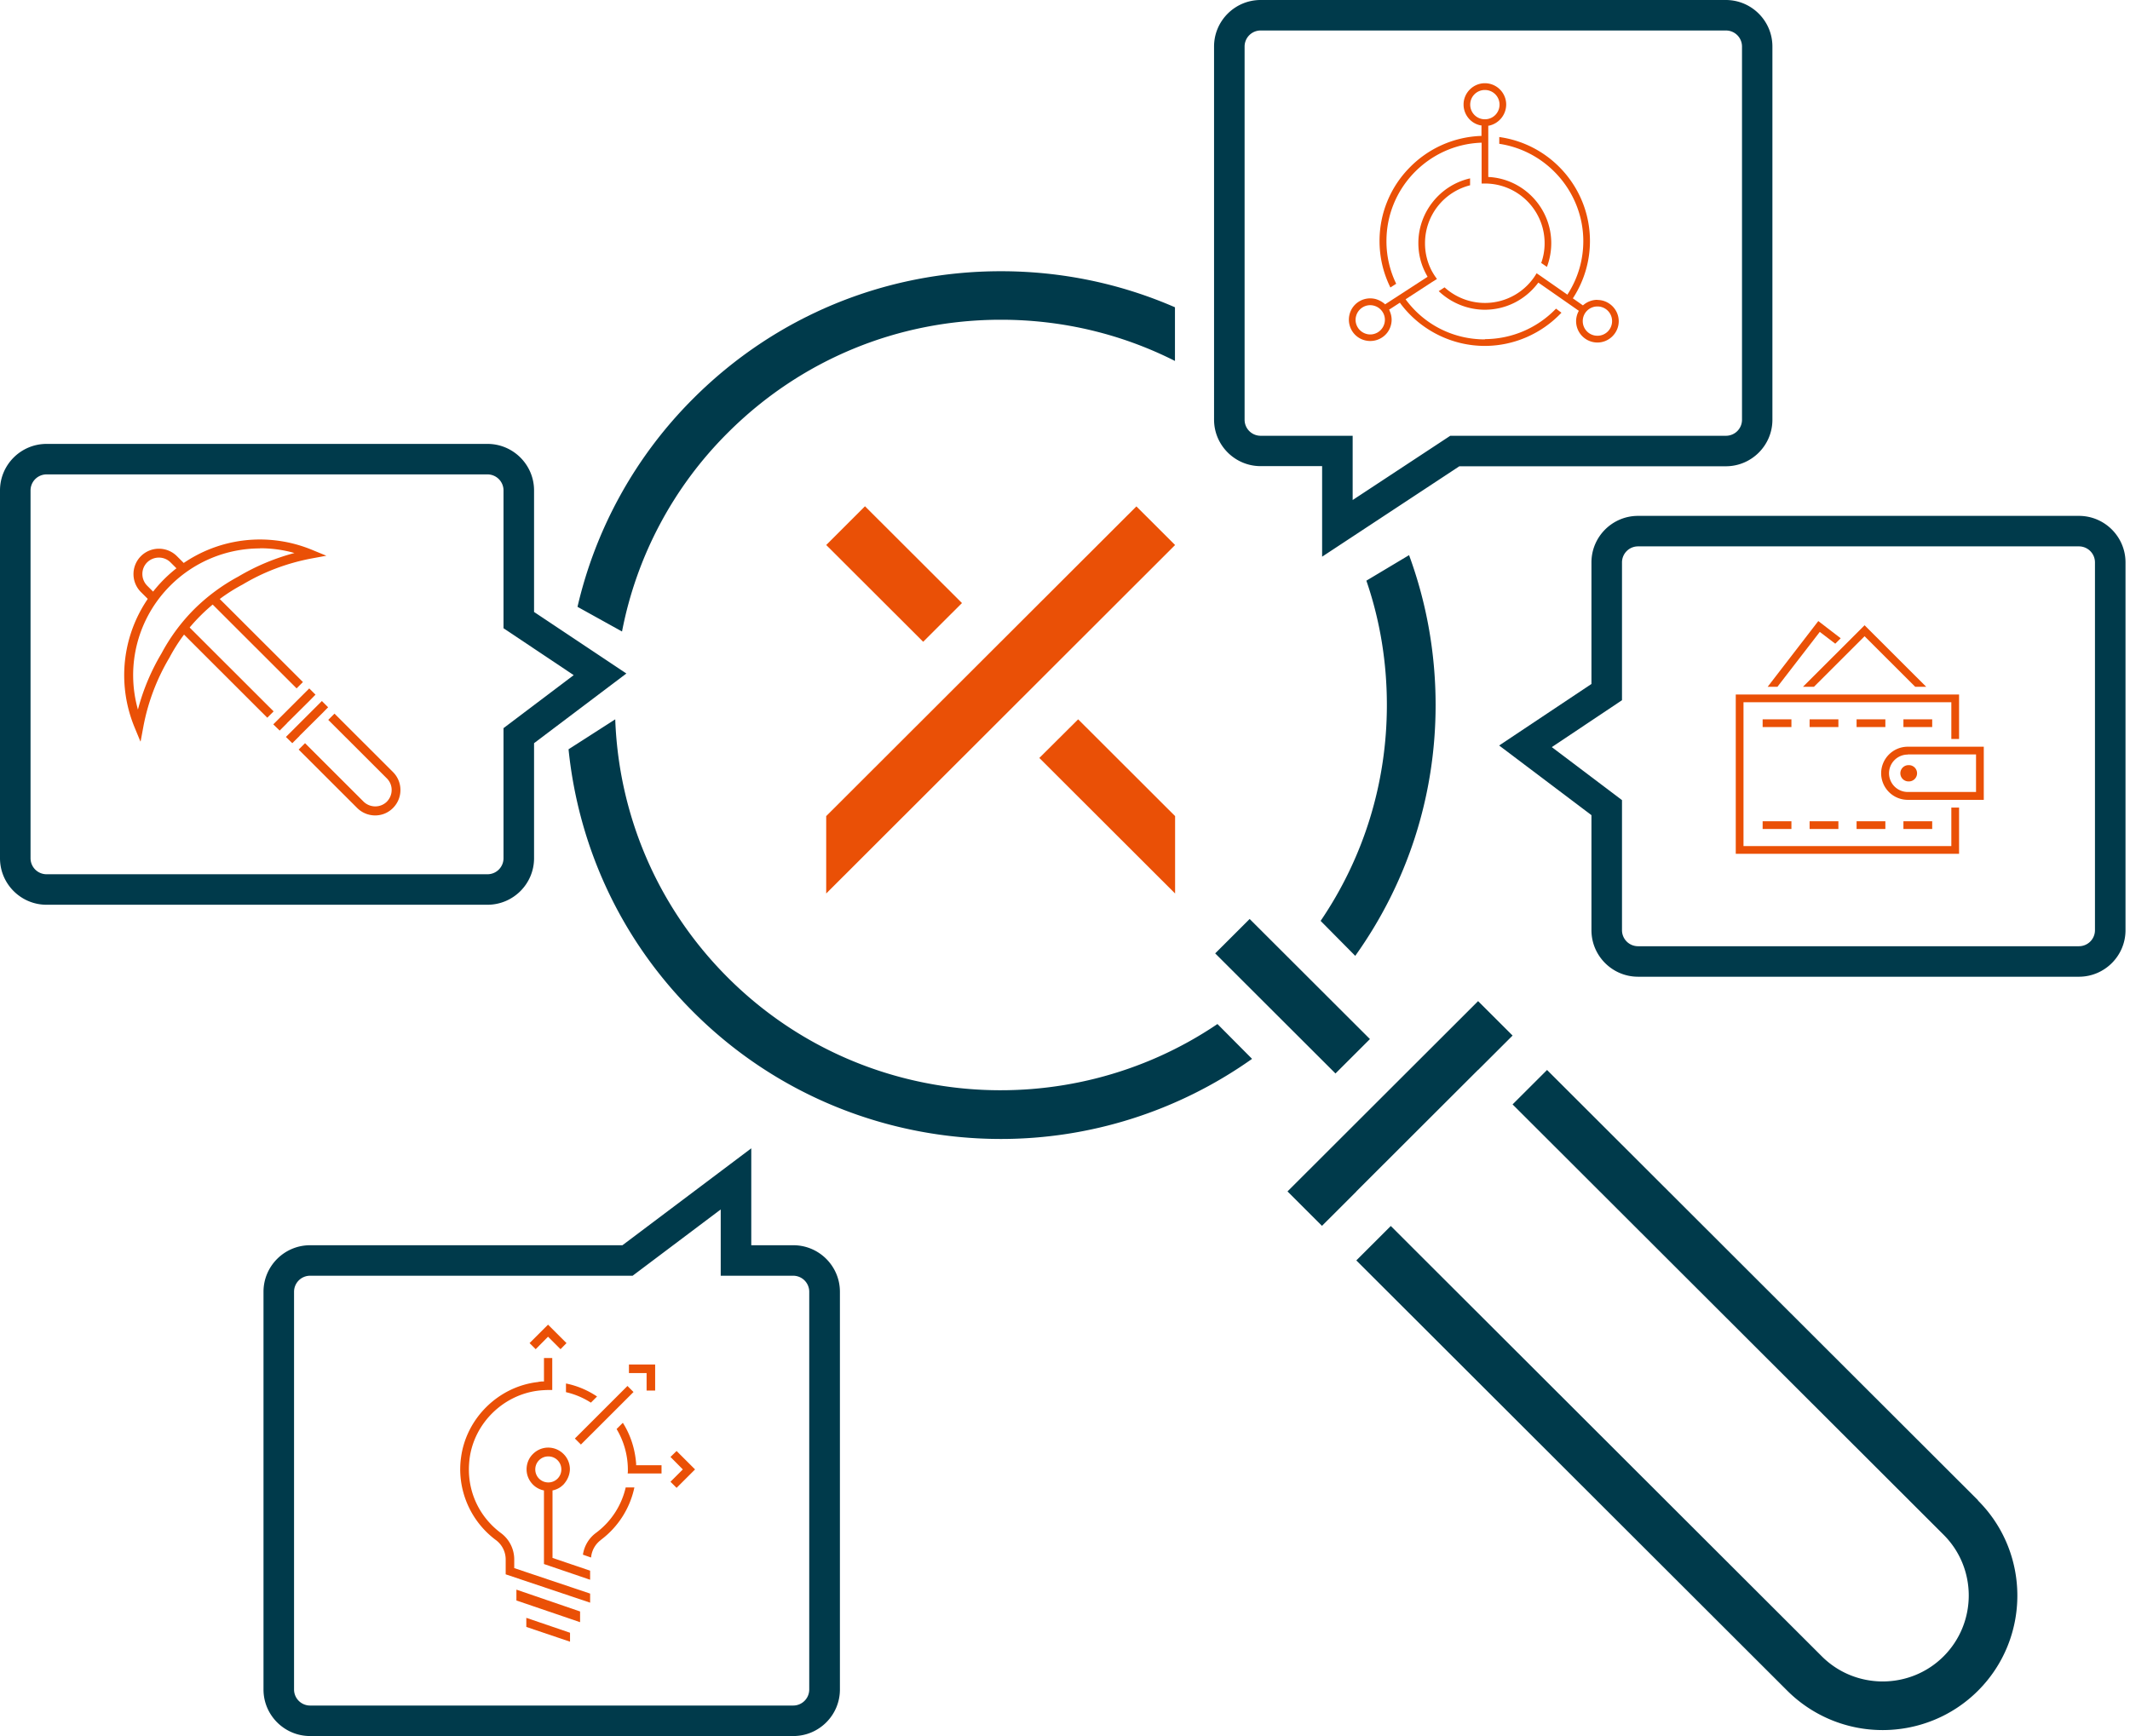 <svg width="368" height="300" viewBox="0 0 368 300" fill="none" xmlns="http://www.w3.org/2000/svg"><g clip-path="url(#clip0_4014_18)"><path d="M203.021 141.029l-16.747-16.724-6.708 6.676 23.455 23.422v-13.374zm-.001-46.846l-6.685-6.675-53.593 53.521v13.374l60.278-60.22zm-53.577-6.697l-6.699 6.693 16.754 16.725 6.699-6.693-16.754-16.725z" fill="#EA5006"/><path d="M137.044 300H53.57c-4.433 0-8.045-3.607-8.045-8.034V223.22c0-4.427 3.612-8.034 8.045-8.034h53.969l22.258-16.748v16.748h7.271c4.432 0 8.044 3.607 8.044 8.034v68.746c0 4.427-3.612 8.034-8.044 8.034h-.024zM53.57 220.456a2.77 2.77 0 00-2.767 2.764v68.746a2.771 2.771 0 002.767 2.764h83.474a2.771 2.771 0 002.768-2.764V223.22a2.77 2.77 0 00-2.768-2.764h-12.525v-11.454l-15.221 11.454H53.57zm162.333-61.65l-5.954 5.946 20.781 20.752 5.954-5.946-20.781-20.752zm-108.435-49.679a66.106 66.106 0 0118.295-34.361c12.595-12.578 29.341-19.512 47.166-19.512 10.625 0 20.851 2.46 30.069 7.121V53.1c-9.358-4.076-19.538-6.23-30.069-6.23-20.053 0-38.934 7.799-53.124 21.97a74.635 74.635 0 00-20.03 36.024m-1.548 24.618c1.688 16.606 8.865 32.745 21.578 45.416 14.635 14.616 33.891 21.924 53.124 21.924 15.245 0 30.42-4.661 43.39-13.843l-5.981-6.019c-25.94 17.567-61.614 14.92-84.576-8.011-12.384-12.367-18.881-28.412-19.467-44.644m137.161-28.342c3.002 8.175 4.574 16.912 4.574 25.883 0 15.763-4.902 30.754-13.885 43.332l-5.981-6.043c7.435-10.939 11.446-23.798 11.446-37.313 0-7.425-1.196-14.662-3.542-21.478l7.365-4.404.023.023zm-9.123 109.947v-.023l21.038-21.01v.023l5.958-5.949-5.958-5.95-32.93 32.886 5.958 5.949 5.934-5.926zm107.42 53.358L267.285 184.9l-5.957 5.949 74.467 74.368c5.794 5.786 5.794 15.201 0 21.01-5.793 5.786-15.245 5.786-21.038 0l-74.468-74.367-5.957 5.949 74.467 74.368a23.306 23.306 0 0016.465 6.792c5.958 0 11.939-2.272 16.465-6.792 9.077-9.065 9.077-23.821 0-32.886l.024-.023zM228.422 96.174V80.551h-10.625c-4.433 0-8.045-3.607-8.045-8.034V8.034c0-4.427 3.612-8.034 8.045-8.034h80.378c4.433 0 8.044 3.607 8.044 8.034v64.507c0 4.427-3.611 8.034-8.044 8.034h-46.041l-23.712 15.623v-.024zM217.797 5.27a2.77 2.77 0 00-2.768 2.764v64.507a2.77 2.77 0 002.768 2.764h15.902v11.102l16.863-11.102h47.636a2.77 2.77 0 002.768-2.764V8.034a2.77 2.77 0 00-2.768-2.764h-80.401z" fill="#003A4B"/><path d="M275.986 51.811c-.867 0-1.712.305-2.392.867l-.117.094-1.736-1.218.094-.14a18.057 18.057 0 002.861-9.768c0-9.041-6.707-16.724-15.667-17.966v1.172c8.279 1.241 14.518 8.432 14.518 16.817 0 3.233-.915 6.371-2.65 9.088l-.094.164-4.808-3.35-.516-.35a10.323 10.323 0 01-8.936 5.13 10.38 10.38 0 01-6.966-2.694l-1.009.655c2.135 2.038 5.02 3.21 7.951 3.21 3.612 0 6.943-1.664 9.148-4.545l.117-.14 6.989 4.872-.07.14a3.698 3.698 0 00-.399 1.663 3.686 3.686 0 003.682 3.678c2.017 0 3.683-1.663 3.683-3.678 0-2.014-1.666-3.677-3.683-3.677v-.024zm0 6.207a2.52 2.52 0 01-2.533-2.53 2.521 2.521 0 012.533-2.529 2.52 2.52 0 012.533 2.53 2.52 2.52 0 01-2.533 2.53z" fill="#EA5006"/><path d="M241.227 49.047a16.776 16.776 0 01-1.689-7.401c0-4.404 1.689-8.573 4.738-11.758 3.049-3.163 7.13-5.036 11.516-5.224h.187v7.05h.563c5.7 0 10.32 4.615 10.32 10.307a9.98 9.98 0 01-.586 3.42l.985.679a11.65 11.65 0 00.75-4.1c0-6.02-4.714-11.055-10.718-11.43h-.164v-8.877h.14a3.758 3.758 0 002.956-3.654 3.687 3.687 0 00-3.683-3.677c-2.017 0-3.682 1.663-3.682 3.677 0 1.757 1.243 3.28 2.955 3.607h.141v1.827h-.188a18.151 18.151 0 00-12.337 5.575 18.022 18.022 0 00-5.089 12.578c0 2.81.633 5.504 1.876 8.034l.985-.633h.024zm12.782-30.965a2.52 2.52 0 012.533-2.53 2.52 2.52 0 012.533 2.53 2.52 2.52 0 01-2.533 2.53 2.521 2.521 0 01-2.533-2.53z" fill="#EA5006"/><path d="M256.543 58.65c-5.371 0-10.343-2.459-13.58-6.768l-.117-.164 4.456-2.905.962-.609a11.116 11.116 0 01-.939-1.475 10.179 10.179 0 01-1.125-4.708 10.3 10.3 0 017.786-10.002v-1.194c-5.183 1.17-8.936 5.855-8.936 11.172 0 1.85.423 3.607 1.267 5.224.07.14.164.304.234.445l.094.164-7.364 4.778v-.047a4.173 4.173 0 00-1.642-.89c-1.97-.492-3.987.68-4.48 2.67-.493 1.968.68 3.982 2.674 4.474 1.97.492 3.987-.68 4.48-2.647.211-.796.14-1.593-.188-2.366l-.07-.187-.071-.094 1.877-1.218.093.14c3.425 4.592 8.866 7.332 14.566 7.332 4.995 0 9.803-2.084 13.251-5.739l-.938-.702a17.101 17.101 0 01-12.313 5.27l.023.047zm-17.356-2.763c-.352 1.358-1.736 2.178-3.073 1.827-1.36-.351-2.181-1.733-1.829-3.069.352-1.358 1.735-2.178 3.072-1.826 1.361.35 2.182 1.733 1.83 3.068z" fill="#EA5006"/><path d="M359.179 168.785H283c-4.433 0-8.045-3.607-8.045-8.034v-19.886l-15.949-12.039 15.949-10.634v-21.01c0-4.428 3.612-8.035 8.045-8.035h76.179c4.433 0 8.045 3.607 8.045 8.034v63.57c0 4.427-3.612 8.034-8.045 8.034zm-91.073-39.678l12.126 9.158v22.486a2.77 2.77 0 002.768 2.764h76.179a2.77 2.77 0 002.768-2.764v-63.57a2.771 2.771 0 00-2.768-2.763H283a2.771 2.771 0 00-2.768 2.763v23.821l-12.126 8.105z" fill="#003A4B"/><path d="M313.396 118.684l8.748-8.737 8.749 8.737h1.9l-10.649-10.634-10.648 10.634h1.9zm23.736 20.869v6.652h-35.908v-24.851h35.908v6.347h1.337v-7.682h-38.582v27.522h38.582v-7.988h-1.337z" fill="#EA5006"/><path d="M309.504 124.305h-4.973v1.335h4.973v-1.335zm8.115 0h-4.973v1.335h4.973v-1.335zm8.115 0h-4.972v1.335h4.972v-1.335zm8.092 0h-4.972v1.335h4.972v-1.335zm-24.322 17.614h-4.973v1.335h4.973v-1.335zm8.115 0h-4.973v1.335h4.973v-1.335zm8.115 0h-4.972v1.335h4.972v-1.335zm8.092 0h-4.972v1.335h4.972v-1.335zm8.911-3.701h-13.134a4.601 4.601 0 01-4.597-4.591 4.601 4.601 0 014.597-4.59h13.134v9.181zm-13.134-7.823a3.24 3.24 0 00-3.237 3.232 3.241 3.241 0 003.237 3.233H341.4v-6.488h-11.797v.023z" fill="#EA5006"/><path d="M329.767 135.033a1.406 1.406 0 100-2.811 1.406 1.406 0 100 2.811zm-12.688-23.798l.938-.937-3.87-2.974-8.749 11.36h1.689l7.318-9.487 2.674 2.038z" fill="#EA5006"/><path d="M0 148.314v-63.57c0-4.427 3.612-8.034 8.045-8.034h76.18c4.432 0 8.044 3.607 8.044 8.034v21.01l15.949 10.634-15.949 12.04v19.886c0 4.426-3.612 8.034-8.045 8.034H8.044c-4.432 0-8.044-3.608-8.044-8.034zm86.992-39.749V84.744a2.77 2.77 0 00-2.768-2.764H8.044a2.77 2.77 0 00-2.767 2.764v63.57a2.77 2.77 0 002.768 2.763h76.18a2.77 2.77 0 002.767-2.763v-22.486l12.126-9.159-12.126-8.104z" fill="#003A4B"/><path d="M67.9 133.417l-10.109-10.096-1.078 1.078 10.108 10.095c.54.539.845 1.241.845 2.014 0 .773-.305 1.476-.821 2.015-1.102 1.101-2.908 1.101-4.034 0l-10.109-10.095-1.102 1.1 10.108 10.096a4.394 4.394 0 003.096 1.288 4.299 4.299 0 003.096-1.288 4.392 4.392 0 000-6.207zM25.777 103.74l-1.43-1.429a4.392 4.392 0 010-6.207 4.407 4.407 0 016.215 0l1.43 1.429-1.102 1.077-1.43-1.428c-1.103-1.101-2.909-1.101-4.035 0-1.102 1.1-1.102 2.904 0 4.028l1.431 1.429-1.079 1.101z" fill="#EA5006"/><path d="M24.253 128.123l-.985-2.389c-3.66-8.83-1.666-18.879 5.066-25.625 6.755-6.745 16.816-8.736 25.659-5.059l2.392.984-2.533.468C49.63 97.3 45.62 98.798 41.937 101a30.478 30.478 0 00-7.294 5.388 30.059 30.059 0 00-5.371 7.261 36.409 36.409 0 00-4.503 11.922l-.47 2.53-.046.023zm20.686-33.354a21.93 21.93 0 00-15.503 6.418 21.848 21.848 0 00-5.605 21.432 37.665 37.665 0 014.08-9.721 32.352 32.352 0 015.63-7.612 33.135 33.135 0 017.622-5.645 38.094 38.094 0 019.71-4.076 21.624 21.624 0 00-5.957-.82l.023.024zm4.645 30.215h-.024l3.87-3.841 1.08-1.101-1.08-1.077-6.215 6.207 1.102 1.077 1.267-1.265zm2.181 2.179h-.023l3.87-3.842 1.079-1.1-1.08-1.078-6.214 6.207 1.102 1.078 1.266-1.265z" fill="#EA5006"/><path d="M37.196 102.741l-1.094 1.093 15.141 15.122 1.095-1.093-15.142-15.122zm-5.066 5.07l-1.095 1.094 15.142 15.121 1.095-1.093-15.142-15.122zm69.967 134.569l1.055-1.054a14.894 14.894 0 00-5.37-2.249v1.499c1.524.352 2.978.961 4.291 1.804h.024zm-9.101-3.561c-6.849.75-12.454 6.254-13.346 13.07-.093.656-.14 1.336-.14 2.015a15.28 15.28 0 006.192 12.25 4.18 4.18 0 011.665 3.326v2.576l14.589 4.896v-1.569l-13.111-4.404v-1.499c0-1.78-.845-3.467-2.252-4.521-3.542-2.623-5.582-6.628-5.582-11.032 0-.609.047-1.241.117-1.85.798-6.16 5.864-11.103 12.032-11.782a17.616 17.616 0 011.572-.094h.68v-5.527h-1.43v4.052h-.4l-.563.07-.023.023z" fill="#EA5006"/><path d="M103.809 266.107a15.242 15.242 0 005.793-9.065h-1.501a13.545 13.545 0 01-5.16 7.871 5.703 5.703 0 00-2.228 3.747l1.407.492a4.232 4.232 0 011.712-3.045h-.023zm4.644-11.688v.211h5.84v-1.429h-4.386v-.258c-.188-2.529-.962-4.965-2.299-7.073l-1.079 1.077a13.707 13.707 0 011.947 7.004v.492l-.023-.024z" fill="#EA5006"/><path d="M90.978 253.857v.07c0 .984.4 1.921 1.103 2.624a3.672 3.672 0 001.689.96l.21.047v12.718l7.975 2.717v-1.569l-6.497-2.202v-11.664l.211-.047c.516-.141 1.009-.375 1.408-.726l.187-.164.164-.164.165-.211c.54-.679.844-1.499.867-2.319v-.117a3.696 3.696 0 00-1.102-2.553 3.75 3.75 0 00-2.58-1.101h-.07c-.985 0-1.924.398-2.627 1.101-.704.679-1.079 1.616-1.103 2.577v.023zm2.158-1.523a2.237 2.237 0 011.595-.655 2.237 2.237 0 012.252 2.248 2.23 2.23 0 01-.657 1.593 2.234 2.234 0 01-1.595.656c-.61 0-1.172-.234-1.595-.656a2.23 2.23 0 01-.656-1.593c0-.609.234-1.171.656-1.593zm-1.642-20.237l1.056 1.054 2.134-2.155 2.158 2.155 1.032-1.054-3.19-3.185-3.19 3.185zm28.591 21.83l-3.19-3.185-1.055 1.03 2.134 2.155-2.134 2.132 1.055 1.054 3.19-3.186zm-11.678-14.421l-9.087 9.078 1.045 1.043 9.087-9.077-1.045-1.044zm4.784.789v-4.497h-4.527v1.476h3.049v3.021h1.478zm-22.259 39.28v1.57l7.552 2.553v-1.546l-7.552-2.577zm9.289-1.101l-11-3.771v1.874l11 3.748v-1.851z" fill="#EA5006"/></g><defs><clipPath id="clip0_4014_18"><path fill="#fff" d="M0 0h367.224v300H0z"/></clipPath></defs></svg>